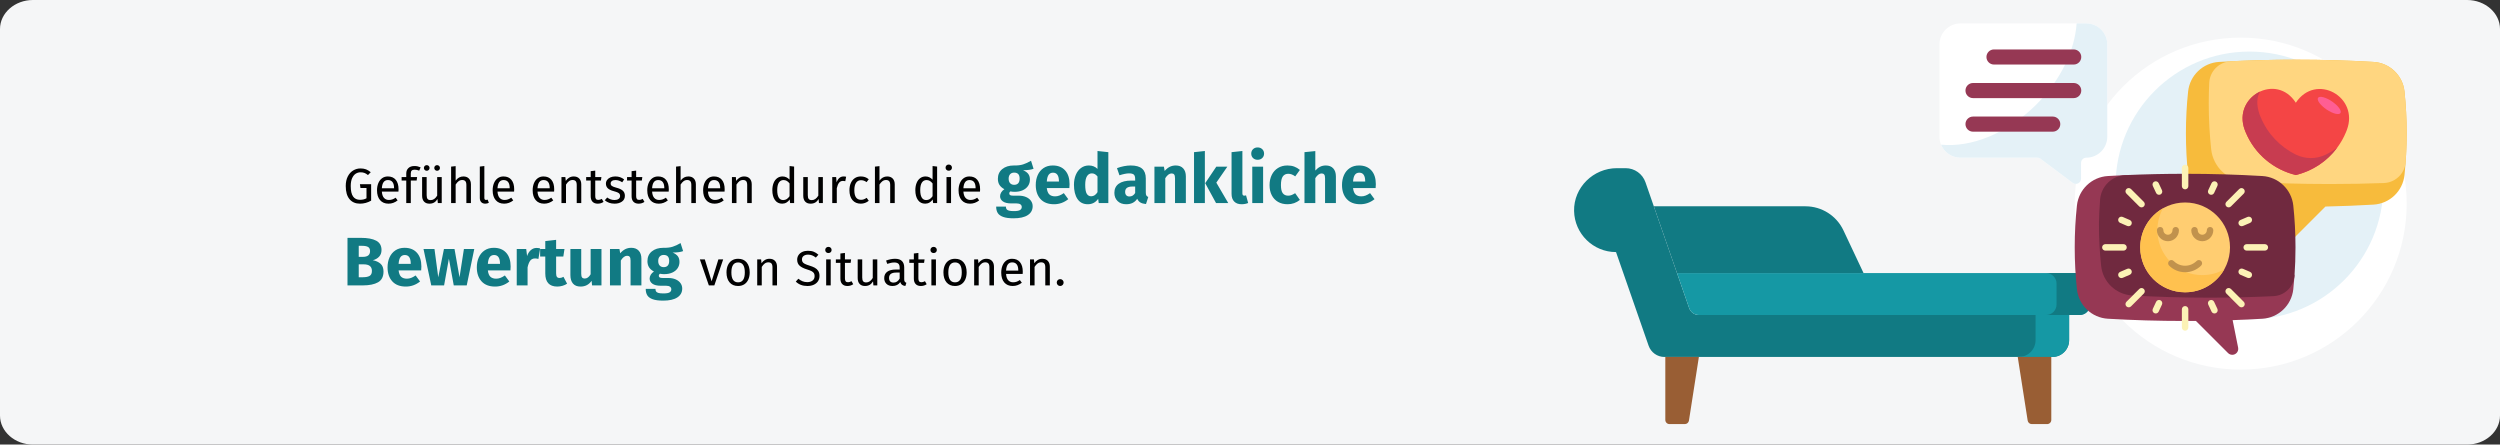 <?xml version="1.0" encoding="UTF-8"?>
<svg xmlns="http://www.w3.org/2000/svg" xmlns:xlink="http://www.w3.org/1999/xlink" width="911px" height="162px" viewBox="0 0 911 162" version="1.1">
  <rect x="0" y="0" width="911" height="162" fill="#333333" stroke="none"/>
  <title>verhaltenstherapie-therapieablauf</title>
  <g id="Page-1" stroke="none" stroke-width="1" fill="none" fill-rule="evenodd">
    <g id="vorlage" transform="translate(2, -82195)" fill-rule="nonzero">
      <g id="Mask" transform="translate(-2, 82195)">
        <path d="M12,0 L899,0 C905.6,0 911,4.754 911,10.565 L911,151.435 C911,157.246 905.6,162 899,162 L12,162 C5.4,162 0,157.246 0,151.435 L0,10.565 C0,4.754 5.4,0 12,0 Z" id="path-1" fill="#F5F6F7"></path>
        <g id="Group-96" transform="translate(573.591, 8.538)">
          <g id="Group" transform="translate(-0, 52.744)">
            <path d="M41.932,50.965 L26.017,5.136 C24.949,2.061 22.051,0 18.796,0 L15.59,0 C7.018,0 -0.161,7.015 0.003,15.586 C0.162,23.892 6.944,30.576 15.288,30.576 L27.164,64.691 C28.02,67.149 30.337,68.796 32.939,68.796 L174.283,68.796 C177.66,68.796 180.398,66.058 180.398,62.681 L180.398,53.508 L45.506,53.508 C43.895,53.508 42.46,52.487 41.932,50.965 Z" id="Path" fill="#117A83"></path>
            <path d="M168.168,53.508 L168.168,62.681 C168.168,66.058 165.43,68.796 162.053,68.796 L174.283,68.796 C177.661,68.796 180.398,66.058 180.398,62.681 L180.398,53.508 L168.168,53.508 Z" id="Path" fill="#1598A4"></path>
            <path d="M184.22,53.508 L45.506,53.508 C43.895,53.508 42.46,52.488 41.932,50.966 L37.506,38.22 L184.22,38.22 C186.331,38.22 188.042,39.931 188.042,42.042 L188.042,49.686 C188.042,51.797 186.331,53.508 184.22,53.508 L184.22,53.508 Z" id="Path" fill="#1598A4"></path>
            <path d="M184.22,38.22 L171.99,38.22 C174.101,38.22 175.812,39.931 175.812,42.042 L175.812,49.686 C175.812,51.796 174.101,53.508 171.99,53.508 L184.22,53.508 C186.331,53.508 188.042,51.797 188.042,49.686 L188.042,42.042 C188.042,39.931 186.331,38.22 184.22,38.22 Z" id="Path" fill="#117A83"></path>
            <path d="M29.058,13.892 L84.326,13.892 C90.245,13.892 95.632,17.309 98.155,22.662 L105.487,38.22 L37.506,38.22 L29.058,13.892 Z" id="Path" fill="#117A83"></path>
            <path d="M40.365,93.256 L34.765,93.256 C33.929,93.256 33.251,92.579 33.251,91.743 L33.251,68.795 L45.482,68.795 L41.86,91.976 C41.745,92.714 41.11,93.256 40.365,93.256 L40.365,93.256 Z" id="Path" fill="#995E34"></path>
            <path d="M166.788,93.256 L172.387,93.256 C173.223,93.256 173.901,92.579 173.901,91.743 L173.901,68.795 L161.67,68.795 L165.292,91.976 C165.408,92.714 166.042,93.256 166.788,93.256 L166.788,93.256 Z" id="Path" fill="#995E34"></path>
          </g>
          <g id="feelings" transform="translate(182.437, 5.174)">
            <path d="M120.971,60.486 C120.971,93.891 93.891,120.971 60.486,120.971 C27.08,120.971 0,93.891 0,60.486 C0,27.08 27.08,0 60.486,0 C93.891,0 120.971,27.08 120.971,60.486 Z" id="Path" fill="#FFFFFF"></path>
            <path d="M112.468,53.87 C112.468,80.815 90.625,102.658 63.681,102.658 C36.736,102.658 14.893,80.815 14.893,53.87 C14.893,26.925 36.736,5.082 63.681,5.082 C90.625,5.082 112.468,26.925 112.468,53.87 L112.468,53.87 Z" id="Path" fill="#E4F1F7"></path>
            <path d="M120.971,34.85 C120.971,40.069 120.695,45.166 120.168,50.091 C119.542,55.951 114.777,60.501 108.893,60.85 C103.208,61.186 97.353,61.424 91.365,61.553 L79.559,73.359 C78.709,74.209 77.331,74.209 76.481,73.359 C75.966,72.845 75.743,72.107 75.885,71.393 L77.832,61.659 C69.146,61.608 60.7,61.33 52.598,60.85 C46.715,60.501 41.95,55.951 41.323,50.091 C40.797,45.166 40.52,40.069 40.52,34.85 C40.52,29.631 40.797,24.534 41.323,19.609 C41.95,13.749 46.715,9.199 52.598,8.851 C61.603,8.317 71.033,8.033 80.746,8.033 C90.459,8.033 99.889,8.317 108.894,8.851 C114.777,9.2 119.542,13.749 120.169,19.609 C120.695,24.534 120.971,29.631 120.971,34.85 Z" id="Path" fill="#F7BB3C"></path>
            <path d="M120.168,19.609 C120.695,24.534 120.971,29.631 120.971,34.85 C120.971,38.394 120.844,41.883 120.597,45.299 C120.596,45.315 120.595,45.331 120.594,45.348 C120.278,49.546 116.852,52.83 112.645,52.986 C106.225,53.223 99.644,53.347 92.94,53.347 C82.291,53.347 71.953,53.036 62.081,52.451 C55.623,52.068 50.407,47.068 49.719,40.636 C49.143,35.244 48.841,29.663 48.841,23.948 C48.841,21.428 48.9,18.934 49.015,16.471 C49.211,12.29 52.529,8.927 56.704,8.638 C57.108,8.61 57.453,8.589 57.713,8.577 C65.153,8.22 72.856,8.033 80.746,8.033 C90.459,8.033 99.889,8.317 108.894,8.851 C114.777,9.2 119.542,13.749 120.168,19.609 Z" id="Path" fill="#FFD680"></path>
            <path d="M99.161,33.66 C99.064,33.919 98.961,34.177 98.855,34.434 C95.482,42.577 88.522,48.147 80.564,50.072 C72.607,48.147 65.646,42.577 62.274,34.434 C62.167,34.177 62.065,33.919 61.967,33.66 C57.379,21.54 73.489,12.619 80.564,23.729 C87.88,12.725 103.749,21.54 99.161,33.66 Z" id="Path" fill="#F44545"></path>
            <path d="M95.652,40.097 C91.9,45.159 86.511,48.633 80.564,50.072 C72.607,48.147 65.646,42.577 62.274,34.434 C62.167,34.177 62.065,33.919 61.967,33.66 C59.559,27.298 62.853,21.818 67.551,19.653 C65.206,23.512 67.646,28.698 67.753,28.955 C70.326,35.167 74.986,39.881 80.584,42.622 C84.009,44.3 88.024,44.317 91.453,42.646 C92.924,41.93 94.331,41.077 95.652,40.097 Z" id="Path" fill="#C83C50"></path>
            <path d="M93.744,23.251 C96.002,24.783 97.387,26.68 96.839,27.489 C96.29,28.297 94.015,27.711 91.757,26.179 C89.499,24.647 88.113,22.75 88.662,21.941 C89.211,21.133 91.486,21.719 93.744,23.251 L93.744,23.251 Z" id="Path" fill="#FF5E93"></path>
            <path d="M80.086,86.763 C79.967,88.418 79.821,90.056 79.648,91.675 C79.021,97.535 74.256,102.085 68.373,102.434 C64.826,102.644 61.212,102.815 57.542,102.946 L59.548,112.977 C59.691,113.691 59.468,114.429 58.953,114.943 C58.103,115.793 56.725,115.793 55.875,114.943 L44.167,103.235 C42.859,103.246 41.544,103.251 40.225,103.251 C30.512,103.251 21.082,102.967 12.078,102.433 C6.194,102.084 1.429,97.535 0.803,91.675 C0.276,86.75 0,81.653 0,76.434 C0,71.215 0.276,66.118 0.803,61.193 C1.43,55.333 6.194,50.783 12.078,50.435 C14.173,50.311 16.29,50.2 18.429,50.103 C25.485,49.784 80.326,83.385 80.086,86.763 Z" id="Path" fill="#963854"></path>
            <path d="M79.648,61.193 C80.174,66.118 80.451,71.215 80.451,76.434 C80.451,79.92 80.327,83.35 80.089,86.712 C80.088,86.729 80.086,86.746 80.085,86.763 C79.791,90.779 76.562,93.958 72.542,94.192 C72.168,94.213 71.837,94.231 71.57,94.244 C64.29,94.584 56.76,94.763 49.052,94.763 C39.339,94.763 29.909,94.479 20.904,93.945 C15.021,93.596 10.256,89.047 9.629,83.187 C9.103,78.262 8.826,73.165 8.826,67.946 C8.826,65.679 9.015,62.254 9.244,59.053 C9.592,54.175 13.542,50.329 18.429,50.103 C18.451,50.102 18.473,50.101 18.494,50.1 C25.53,49.783 32.795,49.617 40.225,49.617 C49.938,49.617 59.368,49.901 68.373,50.435 C74.256,50.784 79.021,55.333 79.648,61.193 Z" id="Path" fill="#70293F"></path>
            <path d="M56.587,76.434 C56.587,85.471 49.262,92.796 40.225,92.796 C31.189,92.796 23.864,85.471 23.864,76.434 C23.864,67.398 31.189,60.072 40.225,60.072 C49.262,60.072 56.587,67.398 56.587,76.434 Z" id="Path" fill="#FFCD71"></path>
            <path d="M54.496,84.443 C51.692,89.428 46.352,92.796 40.225,92.796 C31.189,92.796 23.864,85.471 23.864,76.434 C23.864,70.307 27.231,64.967 32.216,62.163 C30.884,64.531 30.125,67.263 30.125,70.173 C30.125,79.209 37.45,86.535 46.487,86.535 C49.396,86.535 52.129,85.775 54.496,84.443 Z" id="Path" fill="#FFC14F"></path>
            <path d="M17.779,77.615 L11.164,77.615 C10.512,77.615 9.983,77.086 9.983,76.434 C9.983,75.782 10.512,75.253 11.164,75.253 L17.779,75.253 C18.432,75.253 18.961,75.782 18.961,76.434 C18.961,77.086 18.432,77.615 17.779,77.615 Z M69.287,75.253 L62.671,75.253 C62.019,75.253 61.49,75.782 61.49,76.434 C61.49,77.086 62.019,77.615 62.671,77.615 L69.287,77.615 C69.939,77.615 70.468,77.086 70.468,76.434 C70.468,75.782 69.939,75.253 69.287,75.253 Z M20.511,55.167 C20.05,54.706 19.302,54.706 18.84,55.167 C18.379,55.629 18.379,56.377 18.84,56.838 L23.518,61.516 C23.98,61.977 24.728,61.977 25.189,61.516 C25.65,61.054 25.65,60.307 25.189,59.845 L20.511,55.167 Z M56.932,91.589 C56.471,91.127 55.723,91.127 55.262,91.589 C54.8,92.05 54.8,92.798 55.262,93.259 L59.94,97.937 C60.401,98.399 61.149,98.399 61.61,97.937 C62.072,97.476 62.072,96.728 61.61,96.267 L56.932,91.589 Z M16.543,67.508 L19.147,68.63 C19.746,68.889 20.441,68.613 20.699,68.013 C20.958,67.414 20.681,66.719 20.082,66.461 L17.479,65.338 C16.88,65.08 16.184,65.356 15.926,65.955 C15.668,66.554 15.944,67.249 16.543,67.508 L16.543,67.508 Z M63.908,85.36 L61.304,84.238 C60.705,83.979 60.01,84.256 59.752,84.855 C59.493,85.454 59.77,86.149 60.369,86.407 L62.972,87.53 C63.571,87.788 64.266,87.512 64.525,86.913 C64.783,86.314 64.507,85.619 63.908,85.36 Z M30.596,53.029 C30.32,52.438 29.617,52.182 29.026,52.458 C28.435,52.734 28.179,53.437 28.456,54.028 L29.656,56.597 C29.932,57.188 30.635,57.444 31.226,57.168 C31.817,56.892 32.073,56.188 31.796,55.597 L30.596,53.029 Z M50.795,96.271 C50.519,95.68 49.816,95.424 49.225,95.7 C48.634,95.977 48.378,96.68 48.655,97.271 L49.855,99.839 C50.131,100.431 50.834,100.686 51.425,100.41 C52.016,100.134 52.271,99.431 51.995,98.84 L50.795,96.271 Z M56.932,61.516 L61.61,56.838 C62.072,56.376 62.072,55.628 61.61,55.167 C61.149,54.706 60.401,54.706 59.94,55.167 L55.262,59.845 C54.8,60.307 54.8,61.055 55.262,61.516 C55.723,61.977 56.471,61.977 56.932,61.516 Z M23.518,91.589 L18.84,96.266 C18.379,96.728 18.379,97.476 18.84,97.937 C19.302,98.398 20.05,98.398 20.511,97.937 L25.189,93.259 C25.65,92.798 25.65,92.05 25.189,91.588 C24.728,91.127 23.98,91.127 23.518,91.589 Z M59.752,68.013 C60.01,68.613 60.705,68.889 61.304,68.63 L63.908,67.508 C64.507,67.249 64.783,66.554 64.525,65.955 C64.266,65.356 63.571,65.08 62.972,65.338 L60.369,66.461 C59.769,66.719 59.493,67.414 59.752,68.013 L59.752,68.013 Z M20.699,84.855 C20.441,84.255 19.746,83.979 19.147,84.238 L16.543,85.36 C15.944,85.619 15.668,86.314 15.926,86.913 C16.185,87.512 16.88,87.788 17.479,87.53 L20.082,86.407 C20.681,86.149 20.958,85.454 20.699,84.855 Z M51.425,52.458 C50.834,52.182 50.13,52.438 49.854,53.029 L48.654,55.597 C48.378,56.189 48.634,56.892 49.225,57.168 C49.816,57.444 50.519,57.188 50.795,56.597 L51.995,54.028 C52.271,53.437 52.016,52.734 51.425,52.458 L51.425,52.458 Z M31.226,95.7 C30.635,95.424 29.932,95.679 29.656,96.271 L28.456,98.84 C28.179,99.431 28.435,100.134 29.026,100.41 C29.617,100.686 30.32,100.431 30.596,99.839 L31.796,97.271 C32.072,96.68 31.817,95.976 31.226,95.7 L31.226,95.7 Z M40.225,46.309 C39.573,46.309 39.044,46.838 39.044,47.491 L39.044,54.106 C39.044,54.759 39.573,55.288 40.225,55.288 C40.878,55.288 41.407,54.759 41.407,54.106 L41.407,47.491 C41.407,46.838 40.878,46.309 40.225,46.309 Z M40.225,97.817 C39.573,97.817 39.044,98.346 39.044,98.998 L39.044,105.614 C39.044,106.266 39.573,106.795 40.225,106.795 C40.878,106.795 41.407,106.266 41.407,105.614 L41.407,98.998 C41.407,98.346 40.878,97.817 40.225,97.817 Z" id="Shape" fill="#FCF2B6"></path>
            <path d="M33.964,74.19 C31.749,74.19 29.948,72.388 29.948,70.173 C29.948,69.52 30.476,68.992 31.129,68.992 C31.781,68.992 32.31,69.52 32.31,70.173 C32.31,71.085 33.052,71.827 33.964,71.827 C34.876,71.827 35.618,71.085 35.618,70.173 C35.618,69.52 36.147,68.992 36.799,68.992 C37.452,68.992 37.981,69.52 37.981,70.173 C37.981,72.388 36.179,74.19 33.964,74.19 Z M49.322,68.992 C48.669,68.992 48.14,69.52 48.14,70.173 C48.14,71.085 47.398,71.827 46.487,71.827 C45.575,71.827 44.833,71.085 44.833,70.173 C44.833,69.52 44.304,68.992 43.651,68.992 C42.999,68.992 42.47,69.52 42.47,70.173 C42.47,72.388 44.272,74.19 46.487,74.19 C48.701,74.19 50.503,72.388 50.503,70.173 C50.503,69.52 49.974,68.992 49.322,68.992 Z M44.402,81.388 C43.285,82.504 41.802,83.119 40.225,83.119 C38.649,83.119 37.165,82.504 36.049,81.388 C35.588,80.926 34.839,80.926 34.378,81.388 C33.917,81.849 33.917,82.597 34.378,83.058 C35.941,84.621 38.017,85.482 40.225,85.482 C42.433,85.482 44.51,84.621 46.073,83.058 C46.534,82.597 46.534,81.849 46.073,81.388 C45.612,80.926 44.863,80.926 44.402,81.388 Z" id="Shape" fill="#C1924D"></path>
          </g>
          <g id="Group-95" transform="translate(133.148, 0)">
            <g id="Group">
              <path d="M53.508,0 L7.644,0 C3.422,0 0,3.422 0,7.644 L0,41.277 C0,45.499 3.422,48.921 7.644,48.921 L35.672,48.921 C36.085,48.921 36.488,49.055 36.818,49.304 L48.539,58.094 C49.799,59.039 51.597,58.14 51.597,56.565 L51.597,50.832 C51.597,49.777 52.452,48.921 53.508,48.921 C57.729,48.921 61.152,45.499 61.152,41.277 L61.152,7.644 C61.152,3.422 57.73,0 53.508,0 L53.508,0 Z" id="Path" fill="#FFFFFF"></path>
              <path d="M53.508,0 L49.984,0 C49.316,9.733 44.244,20.613 35.295,29.562 C24.724,40.133 11.458,45.296 0.572,44.175 C1.714,46.959 4.448,48.922 7.644,48.922 L35.672,48.922 C36.085,48.922 36.488,49.056 36.818,49.304 L48.539,58.095 C49.799,59.04 51.597,58.141 51.597,56.566 L51.597,50.833 C51.597,49.777 52.452,48.922 53.508,48.922 C57.729,48.922 61.152,45.5 61.152,41.278 L61.152,7.644 C61.152,3.422 57.73,0 53.508,0 L53.508,0 Z" id="Path" fill="#E4F1F7"></path>
            </g>
            <path d="M41.278,39.446 L12.23,39.446 C10.709,39.446 9.476,38.213 9.476,36.691 C9.476,35.169 10.709,33.936 12.23,33.936 L41.278,33.936 C42.799,33.936 44.032,35.169 44.032,36.691 C44.032,38.213 42.799,39.446 41.278,39.446 L41.278,39.446 Z" id="Path" fill="#963854"></path>
            <path d="M48.921,14.985 L19.874,14.985 C18.352,14.985 17.12,13.752 17.12,12.23 C17.12,10.708 18.352,9.476 19.874,9.476 L48.921,9.476 C50.443,9.476 51.676,10.708 51.676,12.23 C51.676,13.752 50.443,14.985 48.921,14.985 L48.921,14.985 Z" id="Path" fill="#963854"></path>
            <path d="M48.921,27.215 L12.23,27.215 C10.709,27.215 9.476,25.982 9.476,24.461 C9.476,22.939 10.709,21.706 12.23,21.706 L48.921,21.706 C50.443,21.706 51.676,22.939 51.676,24.461 C51.676,25.982 50.443,27.215 48.921,27.215 Z" id="Path" fill="#963854"></path>
          </g>
        </g>
        <g id="Gefühle-entstehen-du" transform="translate(125.99, 53.725)">
          <path d="M5.202,20.491 C6.618,20.491 7.968,20.125 9.252,19.393 L9.252,19.393 L9.252,13.399 L5.166,13.399 L5.364,14.785 L7.56,14.785 L7.56,18.529 C6.9,18.901 6.114,19.087 5.202,19.087 C4.086,19.087 3.243,18.685 2.673,17.881 C2.103,17.077 1.818,15.805 1.818,14.065 C1.818,12.913 1.986,11.962 2.322,11.212 C2.658,10.462 3.093,9.916 3.627,9.574 C4.161,9.232 4.746,9.061 5.382,9.061 C5.934,9.061 6.414,9.139 6.822,9.295 C7.23,9.451 7.656,9.709 8.1,10.069 L8.1,10.069 L9.108,9.025 C8.544,8.557 7.977,8.212 7.407,7.99 C6.837,7.768 6.162,7.657 5.382,7.657 C4.41,7.657 3.513,7.906 2.691,8.404 C1.869,8.902 1.215,9.634 0.729,10.6 C0.243,11.566 0,12.721 0,14.065 C0,16.165 0.459,17.761 1.377,18.853 C2.295,19.945 3.57,20.491 5.202,20.491 Z M15.588,20.491 C16.788,20.491 17.892,20.095 18.9,19.303 L18.9,19.303 L18.18,18.313 C17.76,18.601 17.358,18.811 16.974,18.943 C16.59,19.075 16.17,19.141 15.714,19.141 C14.994,19.141 14.406,18.895 13.95,18.403 C13.494,17.911 13.23,17.143 13.158,16.099 L13.158,16.099 L19.206,16.099 C19.23,15.811 19.242,15.529 19.242,15.253 C19.242,13.789 18.906,12.643 18.234,11.815 C17.562,10.987 16.596,10.573 15.336,10.573 C14.532,10.573 13.833,10.789 13.239,11.221 C12.645,11.653 12.189,12.25 11.871,13.012 C11.553,13.774 11.394,14.647 11.394,15.631 C11.394,17.143 11.763,18.331 12.501,19.195 C13.239,20.059 14.268,20.491 15.588,20.491 Z M17.604,14.875 L13.158,14.875 C13.278,12.883 14.016,11.887 15.372,11.887 C16.116,11.887 16.674,12.133 17.046,12.625 C17.418,13.117 17.604,13.831 17.604,14.767 L17.604,14.767 L17.604,14.875 Z M23.706,20.275 L23.706,12.067 L25.83,12.067 L26.01,10.789 L23.706,10.789 L23.706,9.475 C23.706,9.007 23.814,8.662 24.03,8.44 C24.246,8.218 24.606,8.107 25.11,8.107 C25.674,8.107 26.226,8.227 26.766,8.467 L26.766,8.467 L27.288,7.261 C26.892,7.093 26.523,6.97 26.181,6.892 C25.839,6.814 25.452,6.775 25.02,6.775 C24.084,6.775 23.355,7.024 22.833,7.522 C22.311,8.02 22.05,8.677 22.05,9.493 L22.05,9.493 L22.05,10.789 L20.358,10.789 L20.358,12.067 L22.05,12.067 L22.05,20.275 L23.706,20.275 Z M29.52,8.503 C29.808,8.503 30.051,8.404 30.249,8.206 C30.447,8.008 30.546,7.765 30.546,7.477 C30.546,7.189 30.447,6.946 30.249,6.748 C30.051,6.55 29.808,6.451 29.52,6.451 C29.22,6.451 28.971,6.55 28.773,6.748 C28.575,6.946 28.476,7.189 28.476,7.477 C28.476,7.765 28.575,8.008 28.773,8.206 C28.971,8.404 29.22,8.503 29.52,8.503 Z M33.282,8.503 C33.582,8.503 33.831,8.404 34.029,8.206 C34.227,8.008 34.326,7.765 34.326,7.477 C34.326,7.189 34.227,6.946 34.029,6.748 C33.831,6.55 33.582,6.451 33.282,6.451 C32.994,6.451 32.751,6.55 32.553,6.748 C32.355,6.946 32.256,7.189 32.256,7.477 C32.256,7.765 32.355,8.008 32.553,8.206 C32.751,8.404 32.994,8.503 33.282,8.503 Z M30.474,20.491 C31.146,20.491 31.716,20.356 32.184,20.086 C32.652,19.816 33.066,19.387 33.426,18.799 L33.426,18.799 L33.552,20.275 L34.974,20.275 L34.974,10.789 L33.318,10.789 L33.318,17.557 C32.658,18.649 31.866,19.195 30.942,19.195 C30.426,19.195 30.054,19.06 29.826,18.79 C29.598,18.52 29.484,18.061 29.484,17.413 L29.484,17.413 L29.484,10.789 L27.828,10.789 L27.828,17.593 C27.828,18.517 28.062,19.231 28.53,19.735 C28.998,20.239 29.646,20.491 30.474,20.491 Z M40.05,20.275 L40.05,13.525 C40.386,12.997 40.746,12.589 41.13,12.301 C41.514,12.013 41.952,11.869 42.444,11.869 C42.936,11.869 43.311,12.007 43.569,12.283 C43.827,12.559 43.956,13.033 43.956,13.705 L43.956,13.705 L43.956,20.275 L45.612,20.275 L45.612,13.471 C45.612,12.571 45.369,11.863 44.883,11.347 C44.397,10.831 43.722,10.573 42.858,10.573 C41.73,10.573 40.794,11.083 40.05,12.103 L40.05,12.103 L40.05,6.811 L38.394,6.991 L38.394,20.275 L40.05,20.275 Z M50.832,20.491 C51.312,20.491 51.75,20.383 52.146,20.167 L52.146,20.167 L51.714,19.015 C51.534,19.087 51.33,19.123 51.102,19.123 C50.886,19.123 50.733,19.063 50.643,18.943 C50.553,18.823 50.508,18.631 50.508,18.367 L50.508,18.367 L50.508,6.775 L48.852,6.973 L48.852,18.403 C48.852,19.063 49.029,19.576 49.383,19.942 C49.737,20.308 50.22,20.491 50.832,20.491 Z M57.726,20.491 C58.926,20.491 60.03,20.095 61.038,19.303 L61.038,19.303 L60.318,18.313 C59.898,18.601 59.496,18.811 59.112,18.943 C58.728,19.075 58.308,19.141 57.852,19.141 C57.132,19.141 56.544,18.895 56.088,18.403 C55.632,17.911 55.368,17.143 55.296,16.099 L55.296,16.099 L61.344,16.099 C61.368,15.811 61.38,15.529 61.38,15.253 C61.38,13.789 61.044,12.643 60.372,11.815 C59.7,10.987 58.734,10.573 57.474,10.573 C56.67,10.573 55.971,10.789 55.377,11.221 C54.783,11.653 54.327,12.25 54.009,13.012 C53.691,13.774 53.532,14.647 53.532,15.631 C53.532,17.143 53.901,18.331 54.639,19.195 C55.377,20.059 56.406,20.491 57.726,20.491 Z M59.742,14.875 L55.296,14.875 C55.416,12.883 56.154,11.887 57.51,11.887 C58.254,11.887 58.812,12.133 59.184,12.625 C59.556,13.117 59.742,13.831 59.742,14.767 L59.742,14.767 L59.742,14.875 Z M72.306,20.491 C73.506,20.491 74.61,20.095 75.618,19.303 L75.618,19.303 L74.898,18.313 C74.478,18.601 74.076,18.811 73.692,18.943 C73.308,19.075 72.888,19.141 72.432,19.141 C71.712,19.141 71.124,18.895 70.668,18.403 C70.212,17.911 69.948,17.143 69.876,16.099 L69.876,16.099 L75.924,16.099 C75.948,15.811 75.96,15.529 75.96,15.253 C75.96,13.789 75.624,12.643 74.952,11.815 C74.28,10.987 73.314,10.573 72.054,10.573 C71.25,10.573 70.551,10.789 69.957,11.221 C69.363,11.653 68.907,12.25 68.589,13.012 C68.271,13.774 68.112,14.647 68.112,15.631 C68.112,17.143 68.481,18.331 69.219,19.195 C69.957,20.059 70.986,20.491 72.306,20.491 Z M74.322,14.875 L69.876,14.875 C69.996,12.883 70.734,11.887 72.09,11.887 C72.834,11.887 73.392,12.133 73.764,12.625 C74.136,13.117 74.322,13.831 74.322,14.767 L74.322,14.767 L74.322,14.875 Z M80.262,20.275 L80.262,13.543 C80.598,13.003 80.958,12.589 81.342,12.301 C81.726,12.013 82.17,11.869 82.674,11.869 C83.166,11.869 83.538,12.007 83.79,12.283 C84.042,12.559 84.168,13.033 84.168,13.705 L84.168,13.705 L84.168,20.275 L85.824,20.275 L85.824,13.471 C85.824,12.571 85.581,11.863 85.095,11.347 C84.609,10.831 83.934,10.573 83.07,10.573 C82.47,10.573 81.921,10.717 81.423,11.005 C80.925,11.293 80.508,11.689 80.172,12.193 L80.172,12.193 L80.028,10.789 L78.606,10.789 L78.606,20.275 L80.262,20.275 Z M91.818,20.491 C92.61,20.491 93.318,20.275 93.942,19.843 L93.942,19.843 L93.312,18.745 C92.844,18.997 92.424,19.123 92.052,19.123 C91.644,19.123 91.353,19.012 91.179,18.79 C91.005,18.568 90.918,18.211 90.918,17.719 L90.918,17.719 L90.918,12.067 L92.988,12.067 L93.168,10.789 L90.918,10.789 L90.918,8.449 L89.262,8.647 L89.262,10.789 L87.606,10.789 L87.606,12.067 L89.262,12.067 L89.262,17.791 C89.262,18.667 89.487,19.336 89.937,19.798 C90.387,20.26 91.014,20.491 91.818,20.491 Z M97.974,20.491 C99.018,20.491 99.903,20.245 100.629,19.753 C101.355,19.261 101.718,18.547 101.718,17.611 C101.718,16.819 101.457,16.195 100.935,15.739 C100.413,15.283 99.624,14.923 98.568,14.659 C97.8,14.455 97.269,14.245 96.975,14.029 C96.681,13.813 96.534,13.513 96.534,13.129 C96.534,12.745 96.69,12.442 97.002,12.22 C97.314,11.998 97.74,11.887 98.28,11.887 C98.712,11.887 99.123,11.953 99.513,12.085 C99.903,12.217 100.314,12.421 100.746,12.697 L100.746,12.697 L101.448,11.653 C100.98,11.293 100.488,11.023 99.972,10.843 C99.456,10.663 98.874,10.573 98.226,10.573 C97.578,10.573 96.993,10.684 96.471,10.906 C95.949,11.128 95.541,11.44 95.247,11.842 C94.953,12.244 94.806,12.691 94.806,13.183 C94.806,13.867 95.031,14.431 95.481,14.875 C95.931,15.319 96.66,15.673 97.668,15.937 C98.292,16.105 98.766,16.264 99.09,16.414 C99.414,16.564 99.642,16.738 99.774,16.936 C99.906,17.134 99.972,17.395 99.972,17.719 C99.972,18.163 99.789,18.514 99.423,18.772 C99.057,19.03 98.562,19.159 97.938,19.159 C96.966,19.159 96.078,18.853 95.274,18.241 L95.274,18.241 L94.392,19.249 C95.34,20.077 96.534,20.491 97.974,20.491 Z M106.722,20.491 C107.514,20.491 108.222,20.275 108.846,19.843 L108.846,19.843 L108.216,18.745 C107.748,18.997 107.328,19.123 106.956,19.123 C106.548,19.123 106.257,19.012 106.083,18.79 C105.909,18.568 105.822,18.211 105.822,17.719 L105.822,17.719 L105.822,12.067 L107.892,12.067 L108.072,10.789 L105.822,10.789 L105.822,8.449 L104.166,8.647 L104.166,10.789 L102.51,10.789 L102.51,12.067 L104.166,12.067 L104.166,17.791 C104.166,18.667 104.391,19.336 104.841,19.798 C105.291,20.26 105.918,20.491 106.722,20.491 Z M114.066,20.491 C115.266,20.491 116.37,20.095 117.378,19.303 L117.378,19.303 L116.658,18.313 C116.238,18.601 115.836,18.811 115.452,18.943 C115.068,19.075 114.648,19.141 114.192,19.141 C113.472,19.141 112.884,18.895 112.428,18.403 C111.972,17.911 111.708,17.143 111.636,16.099 L111.636,16.099 L117.684,16.099 C117.708,15.811 117.72,15.529 117.72,15.253 C117.72,13.789 117.384,12.643 116.712,11.815 C116.04,10.987 115.074,10.573 113.814,10.573 C113.01,10.573 112.311,10.789 111.717,11.221 C111.123,11.653 110.667,12.25 110.349,13.012 C110.031,13.774 109.872,14.647 109.872,15.631 C109.872,17.143 110.241,18.331 110.979,19.195 C111.717,20.059 112.746,20.491 114.066,20.491 Z M116.082,14.875 L111.636,14.875 C111.756,12.883 112.494,11.887 113.85,11.887 C114.594,11.887 115.152,12.133 115.524,12.625 C115.896,13.117 116.082,13.831 116.082,14.767 L116.082,14.767 L116.082,14.875 Z M122.022,20.275 L122.022,13.525 C122.358,12.997 122.718,12.589 123.102,12.301 C123.486,12.013 123.924,11.869 124.416,11.869 C124.908,11.869 125.283,12.007 125.541,12.283 C125.799,12.559 125.928,13.033 125.928,13.705 L125.928,13.705 L125.928,20.275 L127.584,20.275 L127.584,13.471 C127.584,12.571 127.341,11.863 126.855,11.347 C126.369,10.831 125.694,10.573 124.83,10.573 C123.702,10.573 122.766,11.083 122.022,12.103 L122.022,12.103 L122.022,6.811 L120.366,6.991 L120.366,20.275 L122.022,20.275 Z M134.424,20.491 C135.624,20.491 136.728,20.095 137.736,19.303 L137.736,19.303 L137.016,18.313 C136.596,18.601 136.194,18.811 135.81,18.943 C135.426,19.075 135.006,19.141 134.55,19.141 C133.83,19.141 133.242,18.895 132.786,18.403 C132.33,17.911 132.066,17.143 131.994,16.099 L131.994,16.099 L138.042,16.099 C138.066,15.811 138.078,15.529 138.078,15.253 C138.078,13.789 137.742,12.643 137.07,11.815 C136.398,10.987 135.432,10.573 134.172,10.573 C133.368,10.573 132.669,10.789 132.075,11.221 C131.481,11.653 131.025,12.25 130.707,13.012 C130.389,13.774 130.23,14.647 130.23,15.631 C130.23,17.143 130.599,18.331 131.337,19.195 C132.075,20.059 133.104,20.491 134.424,20.491 Z M136.44,14.875 L131.994,14.875 C132.114,12.883 132.852,11.887 134.208,11.887 C134.952,11.887 135.51,12.133 135.882,12.625 C136.254,13.117 136.44,13.831 136.44,14.767 L136.44,14.767 L136.44,14.875 Z M142.38,20.275 L142.38,13.543 C142.716,13.003 143.076,12.589 143.46,12.301 C143.844,12.013 144.288,11.869 144.792,11.869 C145.284,11.869 145.656,12.007 145.908,12.283 C146.16,12.559 146.286,13.033 146.286,13.705 L146.286,13.705 L146.286,20.275 L147.942,20.275 L147.942,13.471 C147.942,12.571 147.699,11.863 147.213,11.347 C146.727,10.831 146.052,10.573 145.188,10.573 C144.588,10.573 144.039,10.717 143.541,11.005 C143.043,11.293 142.626,11.689 142.29,12.193 L142.29,12.193 L142.146,10.789 L140.724,10.789 L140.724,20.275 L142.38,20.275 Z M159.03,20.491 C159.606,20.491 160.128,20.356 160.596,20.086 C161.064,19.816 161.454,19.441 161.766,18.961 L161.766,18.961 L161.928,20.275 L163.386,20.275 L163.386,6.973 L161.73,6.775 L161.73,11.743 C160.998,10.963 160.146,10.573 159.174,10.573 C158.418,10.573 157.758,10.786 157.194,11.212 C156.63,11.638 156.198,12.229 155.898,12.985 C155.598,13.741 155.448,14.605 155.448,15.577 C155.448,17.077 155.763,18.271 156.393,19.159 C157.023,20.047 157.902,20.491 159.03,20.491 Z M159.39,19.177 C158.694,19.177 158.16,18.877 157.788,18.277 C157.416,17.677 157.23,16.765 157.23,15.541 C157.23,14.329 157.431,13.417 157.833,12.805 C158.235,12.193 158.802,11.887 159.534,11.887 C159.978,11.887 160.377,11.992 160.731,12.202 C161.085,12.412 161.418,12.721 161.73,13.129 L161.73,13.129 L161.73,17.773 C161.394,18.241 161.046,18.592 160.686,18.826 C160.326,19.06 159.894,19.177 159.39,19.177 Z M169.362,20.491 C170.034,20.491 170.604,20.356 171.072,20.086 C171.54,19.816 171.954,19.387 172.314,18.799 L172.314,18.799 L172.44,20.275 L173.862,20.275 L173.862,10.789 L172.206,10.789 L172.206,17.557 C171.546,18.649 170.754,19.195 169.83,19.195 C169.314,19.195 168.942,19.06 168.714,18.79 C168.486,18.52 168.372,18.061 168.372,17.413 L168.372,17.413 L168.372,10.789 L166.716,10.789 L166.716,17.593 C166.716,18.517 166.95,19.231 167.418,19.735 C167.886,20.239 168.534,20.491 169.362,20.491 Z M178.938,20.275 L178.938,14.857 C179.142,13.945 179.424,13.273 179.784,12.841 C180.144,12.409 180.618,12.193 181.206,12.193 C181.47,12.193 181.746,12.229 182.034,12.301 L182.034,12.301 L182.34,10.681 C182.052,10.609 181.74,10.573 181.404,10.573 C180.828,10.573 180.324,10.753 179.892,11.113 C179.46,11.473 179.118,12.007 178.866,12.715 L178.866,12.715 L178.704,10.789 L177.282,10.789 L177.282,20.275 L178.938,20.275 Z M187.686,20.491 C188.754,20.491 189.72,20.143 190.584,19.447 L190.584,19.447 L189.828,18.367 C189.444,18.619 189.096,18.802 188.784,18.916 C188.472,19.03 188.13,19.087 187.758,19.087 C186.978,19.087 186.378,18.802 185.958,18.232 C185.538,17.662 185.328,16.777 185.328,15.577 C185.328,14.377 185.541,13.471 185.967,12.859 C186.393,12.247 186.99,11.941 187.758,11.941 C188.142,11.941 188.493,11.998 188.811,12.112 C189.129,12.226 189.456,12.403 189.792,12.643 L189.792,12.643 L190.584,11.599 C190.152,11.239 189.702,10.978 189.234,10.816 C188.766,10.654 188.25,10.573 187.686,10.573 C186.834,10.573 186.099,10.783 185.481,11.203 C184.863,11.623 184.386,12.211 184.05,12.967 C183.714,13.723 183.546,14.605 183.546,15.613 C183.546,17.137 183.915,18.331 184.653,19.195 C185.391,20.059 186.402,20.491 187.686,20.491 Z M194.49,20.275 L194.49,13.525 C194.826,12.997 195.186,12.589 195.57,12.301 C195.954,12.013 196.392,11.869 196.884,11.869 C197.376,11.869 197.751,12.007 198.009,12.283 C198.267,12.559 198.396,13.033 198.396,13.705 L198.396,13.705 L198.396,20.275 L200.052,20.275 L200.052,13.471 C200.052,12.571 199.809,11.863 199.323,11.347 C198.837,10.831 198.162,10.573 197.298,10.573 C196.17,10.573 195.234,11.083 194.49,12.103 L194.49,12.103 L194.49,6.811 L192.834,6.991 L192.834,20.275 L194.49,20.275 Z M211.14,20.491 C211.716,20.491 212.238,20.356 212.706,20.086 C213.174,19.816 213.564,19.441 213.876,18.961 L213.876,18.961 L214.038,20.275 L215.496,20.275 L215.496,6.973 L213.84,6.775 L213.84,11.743 C213.108,10.963 212.256,10.573 211.284,10.573 C210.528,10.573 209.868,10.786 209.304,11.212 C208.74,11.638 208.308,12.229 208.008,12.985 C207.708,13.741 207.558,14.605 207.558,15.577 C207.558,17.077 207.873,18.271 208.503,19.159 C209.133,20.047 210.012,20.491 211.14,20.491 Z M211.5,19.177 C210.804,19.177 210.27,18.877 209.898,18.277 C209.526,17.677 209.34,16.765 209.34,15.541 C209.34,14.329 209.541,13.417 209.943,12.805 C210.345,12.193 210.912,11.887 211.644,11.887 C212.088,11.887 212.487,11.992 212.841,12.202 C213.195,12.412 213.528,12.721 213.84,13.129 L213.84,13.129 L213.84,17.773 C213.504,18.241 213.156,18.592 212.796,18.826 C212.436,19.06 212.004,19.177 211.5,19.177 Z M219.726,8.485 C220.074,8.485 220.356,8.38 220.572,8.17 C220.788,7.96 220.896,7.693 220.896,7.369 C220.896,7.045 220.788,6.775 220.572,6.559 C220.356,6.343 220.074,6.235 219.726,6.235 C219.39,6.235 219.114,6.343 218.898,6.559 C218.682,6.775 218.574,7.045 218.574,7.369 C218.574,7.693 218.682,7.96 218.898,8.17 C219.114,8.38 219.39,8.485 219.726,8.485 Z M220.572,20.275 L220.572,10.789 L218.916,10.789 L218.916,20.275 L220.572,20.275 Z M227.502,20.491 C228.702,20.491 229.806,20.095 230.814,19.303 L230.814,19.303 L230.094,18.313 C229.674,18.601 229.272,18.811 228.888,18.943 C228.504,19.075 228.084,19.141 227.628,19.141 C226.908,19.141 226.32,18.895 225.864,18.403 C225.408,17.911 225.144,17.143 225.072,16.099 L225.072,16.099 L231.12,16.099 C231.144,15.811 231.156,15.529 231.156,15.253 C231.156,13.789 230.82,12.643 230.148,11.815 C229.476,10.987 228.51,10.573 227.25,10.573 C226.446,10.573 225.747,10.789 225.153,11.221 C224.559,11.653 224.103,12.25 223.785,13.012 C223.467,13.774 223.308,14.647 223.308,15.631 C223.308,17.143 223.677,18.331 224.415,19.195 C225.153,20.059 226.182,20.491 227.502,20.491 Z M229.518,14.875 L225.072,14.875 C225.192,12.883 225.93,11.887 227.286,11.887 C228.03,11.887 228.588,12.133 228.96,12.625 C229.332,13.117 229.518,13.831 229.518,14.767 L229.518,14.767 L229.518,14.875 Z" id="Gefühleentstehendurchdie" fill="#000000"></path>
          <path d="M243.362,25.825 C245.612,25.825 247.333,25.438 248.524,24.663 C249.716,23.887 250.312,22.808 250.312,21.425 C250.312,20.692 250.104,20.033 249.687,19.45 C249.27,18.867 248.679,18.408 247.912,18.075 C247.145,17.742 246.254,17.575 245.237,17.575 L245.237,17.575 L243.237,17.575 C242.654,17.575 242.266,17.504 242.075,17.363 C241.883,17.221 241.787,17.025 241.787,16.775 C241.787,16.625 241.825,16.479 241.899,16.337 C241.975,16.196 242.079,16.092 242.212,16.025 C242.695,16.125 243.204,16.175 243.737,16.175 C244.87,16.175 245.858,15.983 246.7,15.6 C247.541,15.217 248.187,14.688 248.637,14.012 C249.087,13.338 249.312,12.575 249.312,11.725 C249.312,10.875 249.112,10.183 248.712,9.65 C248.312,9.117 247.679,8.667 246.812,8.3 C248.495,8.3 249.77,8.125 250.637,7.775 L250.637,7.775 L249.712,4.85 C248.729,5.433 247.774,5.875 246.85,6.175 C245.924,6.475 244.795,6.608 243.462,6.575 C241.712,6.575 240.304,7.013 239.237,7.888 C238.17,8.762 237.637,9.942 237.637,11.425 C237.637,12.292 237.825,13.029 238.2,13.637 C238.575,14.246 239.179,14.775 240.012,15.225 C239.529,15.525 239.145,15.904 238.862,16.363 C238.579,16.821 238.437,17.292 238.437,17.775 C238.437,18.542 238.774,19.171 239.45,19.663 C240.125,20.154 241.145,20.4 242.512,20.4 L242.512,20.4 L244.437,20.4 C245.07,20.4 245.545,20.517 245.862,20.75 C246.179,20.983 246.337,21.3 246.337,21.7 C246.337,22.183 246.129,22.554 245.712,22.812 C245.295,23.071 244.545,23.2 243.462,23.2 C242.679,23.2 242.079,23.142 241.662,23.025 C241.245,22.908 240.958,22.733 240.799,22.5 C240.641,22.267 240.562,21.95 240.562,21.55 L240.562,21.55 L237.012,21.55 C237.012,22.483 237.2,23.258 237.575,23.875 C237.95,24.492 238.604,24.971 239.537,25.312 C240.47,25.654 241.745,25.825 243.362,25.825 Z M243.562,13.625 C242.945,13.625 242.458,13.429 242.1,13.037 C241.741,12.646 241.562,12.092 241.562,11.375 C241.562,10.692 241.741,10.154 242.1,9.762 C242.458,9.371 242.945,9.175 243.562,9.175 C244.895,9.175 245.562,9.892 245.562,11.325 C245.562,12.092 245.391,12.667 245.049,13.05 C244.708,13.433 244.212,13.625 243.562,13.625 Z M258.112,20.7 C260.012,20.7 261.737,20.083 263.287,18.85 L263.287,18.85 L261.662,16.65 C261.079,17.05 260.537,17.346 260.037,17.538 C259.537,17.729 259.02,17.825 258.487,17.825 C257.604,17.825 256.912,17.6 256.412,17.15 C255.912,16.7 255.595,15.917 255.462,14.8 L255.462,14.8 L263.687,14.8 C263.737,14.4 263.762,13.925 263.762,13.375 C263.762,11.242 263.22,9.575 262.137,8.375 C261.054,7.175 259.554,6.575 257.637,6.575 C256.337,6.575 255.22,6.888 254.287,7.513 C253.354,8.137 252.645,8.988 252.162,10.062 C251.679,11.137 251.437,12.35 251.437,13.7 C251.437,15.833 252.012,17.533 253.162,18.8 C254.312,20.067 255.962,20.7 258.112,20.7 Z M259.887,12.425 L255.462,12.425 C255.545,11.275 255.774,10.45 256.149,9.95 C256.524,9.45 257.054,9.2 257.737,9.2 C259.137,9.2 259.854,10.217 259.887,12.25 L259.887,12.25 L259.887,12.425 Z M270.412,20.7 C271.995,20.7 273.254,20.042 274.187,18.725 L274.187,18.725 L274.387,20.275 L277.887,20.275 L277.887,1.725 L273.937,1.3 L273.937,7.825 C273.104,6.992 272.054,6.575 270.787,6.575 C269.72,6.575 268.774,6.875 267.95,7.475 C267.125,8.075 266.487,8.908 266.037,9.975 C265.587,11.042 265.362,12.25 265.362,13.6 C265.362,15.8 265.791,17.533 266.649,18.8 C267.508,20.067 268.762,20.7 270.412,20.7 Z M271.637,17.8 C270.937,17.8 270.399,17.492 270.024,16.875 C269.649,16.258 269.462,15.175 269.462,13.625 C269.462,12.208 269.679,11.158 270.112,10.475 C270.545,9.792 271.129,9.45 271.862,9.45 C272.279,9.45 272.649,9.542 272.974,9.725 C273.3,9.908 273.62,10.192 273.937,10.575 L273.937,10.575 L273.937,16.3 C273.32,17.3 272.554,17.8 271.637,17.8 Z M284.412,20.7 C286.212,20.7 287.545,20.033 288.412,18.7 C288.695,19.333 289.095,19.796 289.612,20.087 C290.129,20.379 290.795,20.558 291.612,20.625 L291.612,20.625 L292.437,18.05 C292.12,17.933 291.891,17.758 291.75,17.525 C291.608,17.292 291.537,16.925 291.537,16.425 L291.537,16.425 L291.537,11.275 C291.537,9.708 291.095,8.533 290.212,7.75 C289.329,6.967 287.937,6.575 286.037,6.575 C285.287,6.575 284.474,6.658 283.599,6.825 C282.724,6.992 281.87,7.233 281.037,7.55 L281.037,7.55 L281.937,10.15 C282.587,9.933 283.22,9.762 283.837,9.637 C284.454,9.512 284.979,9.45 285.412,9.45 C286.245,9.45 286.829,9.596 287.162,9.887 C287.495,10.179 287.662,10.717 287.662,11.5 L287.662,11.5 L287.662,12.075 L286.312,12.075 C284.295,12.075 282.754,12.458 281.687,13.225 C280.62,13.992 280.087,15.1 280.087,16.55 C280.087,17.783 280.479,18.783 281.262,19.55 C282.045,20.317 283.095,20.7 284.412,20.7 Z M285.562,17.875 C285.079,17.875 284.7,17.729 284.425,17.438 C284.149,17.146 284.012,16.733 284.012,16.2 C284.012,15.533 284.233,15.042 284.675,14.725 C285.116,14.408 285.787,14.25 286.687,14.25 L286.687,14.25 L287.662,14.25 L287.662,16.6 C287.162,17.45 286.462,17.875 285.562,17.875 Z M298.637,20.275 L298.637,11.2 C299.37,10.05 300.137,9.475 300.937,9.475 C301.354,9.475 301.666,9.604 301.875,9.863 C302.083,10.121 302.187,10.583 302.187,11.25 L302.187,11.25 L302.187,20.275 L306.137,20.275 L306.137,10.575 C306.137,9.308 305.812,8.325 305.162,7.625 C304.512,6.925 303.612,6.575 302.462,6.575 C301.645,6.575 300.908,6.742 300.25,7.075 C299.591,7.408 298.979,7.908 298.412,8.575 L298.412,8.575 L298.137,7 L294.687,7 L294.687,20.275 L298.637,20.275 Z M313.062,20.275 L313.062,1.3 L309.112,1.725 L309.112,20.275 L313.062,20.275 Z M321.587,20.275 L317.237,12.825 L321.262,7 L317.237,7 L313.187,13.025 L317.137,20.275 L321.587,20.275 Z M326.437,20.7 C327.32,20.7 328.12,20.55 328.837,20.25 L328.837,20.25 L328.062,17.45 C327.862,17.533 327.645,17.575 327.412,17.575 C326.962,17.575 326.737,17.3 326.737,16.75 L326.737,16.75 L326.737,1.3 L322.787,1.725 L322.787,16.9 C322.787,18.117 323.108,19.054 323.75,19.712 C324.391,20.371 325.287,20.7 326.437,20.7 Z M332.287,4.5 C332.97,4.5 333.533,4.287 333.974,3.862 C334.416,3.438 334.637,2.9 334.637,2.25 C334.637,1.6 334.416,1.062 333.974,0.637 C333.533,0.212 332.97,0 332.287,0 C331.604,0 331.045,0.212 330.612,0.637 C330.179,1.062 329.962,1.6 329.962,2.25 C329.962,2.9 330.179,3.438 330.612,3.862 C331.045,4.287 331.604,4.5 332.287,4.5 Z M334.287,20.275 L334.287,7 L330.337,7 L330.337,20.275 L334.287,20.275 Z M343.212,20.7 C344.879,20.7 346.37,20.175 347.687,19.125 L347.687,19.125 L345.962,16.675 C345.445,16.992 345.004,17.221 344.637,17.363 C344.27,17.504 343.862,17.575 343.412,17.575 C342.562,17.575 341.912,17.283 341.462,16.7 C341.012,16.117 340.787,15.125 340.787,13.725 C340.787,12.275 341.012,11.225 341.462,10.575 C341.912,9.925 342.579,9.6 343.462,9.6 C344.312,9.6 345.154,9.917 345.987,10.55 L345.987,10.55 L347.687,8.2 C347.037,7.65 346.345,7.242 345.612,6.975 C344.879,6.708 344.054,6.575 343.137,6.575 C341.837,6.575 340.695,6.879 339.712,7.487 C338.729,8.096 337.97,8.942 337.437,10.025 C336.904,11.108 336.637,12.35 336.637,13.75 C336.637,15.15 336.904,16.371 337.437,17.413 C337.97,18.454 338.729,19.262 339.712,19.837 C340.695,20.413 341.862,20.7 343.212,20.7 Z M353.312,20.275 L353.312,11.175 C354.045,10.042 354.812,9.475 355.612,9.475 C356.012,9.475 356.32,9.604 356.537,9.863 C356.754,10.121 356.862,10.583 356.862,11.25 L356.862,11.25 L356.862,20.275 L360.812,20.275 L360.812,10.575 C360.812,9.308 360.487,8.325 359.837,7.625 C359.187,6.925 358.287,6.575 357.137,6.575 C356.37,6.575 355.679,6.729 355.062,7.037 C354.445,7.346 353.862,7.808 353.312,8.425 L353.312,8.425 L353.312,1.325 L349.362,1.725 L349.362,20.275 L353.312,20.275 Z M369.712,20.7 C371.612,20.7 373.337,20.083 374.887,18.85 L374.887,18.85 L373.262,16.65 C372.679,17.05 372.137,17.346 371.637,17.538 C371.137,17.729 370.62,17.825 370.087,17.825 C369.204,17.825 368.512,17.6 368.012,17.15 C367.512,16.7 367.195,15.917 367.062,14.8 L367.062,14.8 L375.287,14.8 C375.337,14.4 375.362,13.925 375.362,13.375 C375.362,11.242 374.82,9.575 373.737,8.375 C372.654,7.175 371.154,6.575 369.237,6.575 C367.937,6.575 366.82,6.888 365.887,7.513 C364.954,8.137 364.245,8.988 363.762,10.062 C363.279,11.137 363.037,12.35 363.037,13.7 C363.037,15.833 363.612,17.533 364.762,18.8 C365.912,20.067 367.562,20.7 369.712,20.7 Z M371.487,12.425 L367.062,12.425 C367.145,11.275 367.375,10.45 367.75,9.95 C368.125,9.45 368.654,9.2 369.337,9.2 C370.737,9.2 371.454,10.217 371.487,12.25 L371.487,12.25 L371.487,12.425 Z M6.21,50.275 C8.593,50.275 10.447,49.896 11.773,49.138 C13.098,48.379 13.76,47.075 13.76,45.225 C13.76,43.958 13.398,43.008 12.672,42.375 C11.947,41.742 11.01,41.317 9.86,41.1 C10.76,40.883 11.514,40.462 12.123,39.837 C12.731,39.212 13.035,38.392 13.035,37.375 C13.035,35.808 12.393,34.679 11.11,33.987 C9.827,33.296 7.968,32.95 5.535,32.95 L5.535,32.95 L0.635,32.95 L0.635,50.275 L6.21,50.275 Z M6.26,39.875 L4.735,39.875 L4.735,35.85 L5.935,35.85 C6.952,35.85 7.693,35.996 8.16,36.288 C8.627,36.579 8.86,37.075 8.86,37.775 C8.86,39.175 7.993,39.875 6.26,39.875 L6.26,39.875 Z M6.235,47.3 L4.735,47.3 L4.735,42.6 L6.535,42.6 C8.535,42.6 9.535,43.4 9.535,45 C9.535,45.883 9.256,46.487 8.697,46.812 C8.139,47.138 7.318,47.3 6.235,47.3 L6.235,47.3 Z M21.91,50.7 C23.81,50.7 25.535,50.083 27.085,48.85 L27.085,48.85 L25.46,46.65 C24.877,47.05 24.335,47.346 23.835,47.538 C23.335,47.729 22.818,47.825 22.285,47.825 C21.402,47.825 20.71,47.6 20.21,47.15 C19.71,46.7 19.393,45.917 19.26,44.8 L19.26,44.8 L27.485,44.8 C27.535,44.4 27.56,43.925 27.56,43.375 C27.56,41.242 27.018,39.575 25.935,38.375 C24.852,37.175 23.352,36.575 21.435,36.575 C20.135,36.575 19.018,36.888 18.085,37.513 C17.152,38.138 16.443,38.987 15.96,40.062 C15.477,41.138 15.235,42.35 15.235,43.7 C15.235,45.833 15.81,47.533 16.96,48.8 C18.11,50.067 19.76,50.7 21.91,50.7 Z M23.685,42.425 L19.26,42.425 C19.343,41.275 19.573,40.45 19.948,39.95 C20.323,39.45 20.852,39.2 21.535,39.2 C22.935,39.2 23.652,40.217 23.685,42.25 L23.685,42.25 L23.685,42.425 Z M35.835,50.275 L37.585,40.525 L39.36,50.275 L44.085,50.275 L46.835,37 L43.06,37 L41.46,47.325 L39.635,37 L35.785,37 L33.71,47.325 L32.335,37 L28.335,37 L31.16,50.275 L35.835,50.275 Z M54.435,50.7 C56.335,50.7 58.06,50.083 59.61,48.85 L59.61,48.85 L57.985,46.65 C57.402,47.05 56.86,47.346 56.36,47.538 C55.86,47.729 55.343,47.825 54.81,47.825 C53.927,47.825 53.235,47.6 52.735,47.15 C52.235,46.7 51.918,45.917 51.785,44.8 L51.785,44.8 L60.01,44.8 C60.06,44.4 60.085,43.925 60.085,43.375 C60.085,41.242 59.543,39.575 58.46,38.375 C57.377,37.175 55.877,36.575 53.96,36.575 C52.66,36.575 51.543,36.888 50.61,37.513 C49.677,38.138 48.968,38.987 48.485,40.062 C48.002,41.138 47.76,42.35 47.76,43.7 C47.76,45.833 48.335,47.533 49.485,48.8 C50.635,50.067 52.285,50.7 54.435,50.7 Z M56.21,42.425 L51.785,42.425 C51.868,41.275 52.097,40.45 52.472,39.95 C52.847,39.45 53.377,39.2 54.06,39.2 C55.46,39.2 56.177,40.217 56.21,42.25 L56.21,42.25 L56.21,42.425 Z M66.26,50.275 L66.26,43.7 C66.493,42.617 66.814,41.804 67.222,41.263 C67.631,40.721 68.227,40.45 69.01,40.45 C69.31,40.45 69.71,40.508 70.21,40.625 L70.21,40.625 L70.835,36.8 C70.435,36.683 69.993,36.625 69.51,36.625 C68.743,36.625 68.056,36.888 67.448,37.413 C66.839,37.938 66.385,38.658 66.085,39.575 L66.085,39.575 L65.76,37 L62.31,37 L62.31,50.275 L66.26,50.275 Z M77.06,50.7 C77.693,50.7 78.331,50.608 78.972,50.425 C79.614,50.242 80.177,49.983 80.66,49.65 L80.66,49.65 L79.335,47.15 C78.835,47.433 78.36,47.575 77.91,47.575 C77.477,47.575 77.16,47.442 76.96,47.175 C76.76,46.908 76.66,46.467 76.66,45.85 L76.66,45.85 L76.66,39.75 L79.285,39.75 L79.71,37 L76.66,37 L76.66,33.675 L72.71,34.125 L72.71,37 L70.835,37 L70.835,39.75 L72.71,39.75 L72.71,45.9 C72.71,49.083 74.16,50.683 77.06,50.7 Z M85.56,50.7 C87.277,50.7 88.618,50 89.585,48.6 L89.585,48.6 L89.76,50.275 L93.185,50.275 L93.185,37 L89.235,37 L89.235,46.225 C88.635,47.258 87.918,47.775 87.085,47.775 C86.652,47.775 86.331,47.646 86.123,47.388 C85.914,47.129 85.81,46.675 85.81,46.025 L85.81,46.025 L85.81,37 L81.86,37 L81.86,46.525 C81.86,47.842 82.172,48.867 82.797,49.6 C83.422,50.333 84.343,50.7 85.56,50.7 Z M100.235,50.275 L100.235,41.2 C100.968,40.05 101.735,39.475 102.535,39.475 C102.952,39.475 103.264,39.604 103.472,39.862 C103.681,40.121 103.785,40.583 103.785,41.25 L103.785,41.25 L103.785,50.275 L107.735,50.275 L107.735,40.575 C107.735,39.308 107.41,38.325 106.76,37.625 C106.11,36.925 105.21,36.575 104.06,36.575 C103.243,36.575 102.506,36.742 101.847,37.075 C101.189,37.408 100.577,37.908 100.01,38.575 L100.01,38.575 L99.735,37 L96.285,37 L96.285,50.275 L100.235,50.275 Z M115.66,55.825 C117.91,55.825 119.631,55.438 120.823,54.663 C122.014,53.888 122.61,52.808 122.61,51.425 C122.61,50.692 122.402,50.033 121.985,49.45 C121.568,48.867 120.977,48.408 120.21,48.075 C119.443,47.742 118.552,47.575 117.535,47.575 L117.535,47.575 L115.535,47.575 C114.952,47.575 114.564,47.504 114.373,47.362 C114.181,47.221 114.085,47.025 114.085,46.775 C114.085,46.625 114.123,46.479 114.198,46.337 C114.272,46.196 114.377,46.092 114.51,46.025 C114.993,46.125 115.502,46.175 116.035,46.175 C117.168,46.175 118.156,45.983 118.998,45.6 C119.839,45.217 120.485,44.688 120.935,44.013 C121.385,43.337 121.61,42.575 121.61,41.725 C121.61,40.875 121.41,40.183 121.01,39.65 C120.61,39.117 119.977,38.667 119.11,38.3 C120.793,38.3 122.068,38.125 122.935,37.775 L122.935,37.775 L122.01,34.85 C121.027,35.433 120.073,35.875 119.147,36.175 C118.222,36.475 117.093,36.608 115.76,36.575 C114.01,36.575 112.602,37.013 111.535,37.888 C110.468,38.763 109.935,39.942 109.935,41.425 C109.935,42.292 110.123,43.029 110.498,43.638 C110.873,44.246 111.477,44.775 112.31,45.225 C111.827,45.525 111.443,45.904 111.16,46.362 C110.877,46.821 110.735,47.292 110.735,47.775 C110.735,48.542 111.073,49.171 111.748,49.663 C112.422,50.154 113.443,50.4 114.81,50.4 L114.81,50.4 L116.735,50.4 C117.368,50.4 117.843,50.517 118.16,50.75 C118.477,50.983 118.635,51.3 118.635,51.7 C118.635,52.183 118.427,52.554 118.01,52.812 C117.593,53.071 116.843,53.2 115.76,53.2 C114.977,53.2 114.377,53.142 113.96,53.025 C113.543,52.908 113.256,52.733 113.097,52.5 C112.939,52.267 112.86,51.95 112.86,51.55 L112.86,51.55 L109.31,51.55 C109.31,52.483 109.498,53.258 109.873,53.875 C110.248,54.492 110.902,54.971 111.835,55.312 C112.768,55.654 114.043,55.825 115.66,55.825 Z M115.86,43.625 C115.243,43.625 114.756,43.429 114.397,43.038 C114.039,42.646 113.86,42.092 113.86,41.375 C113.86,40.692 114.039,40.154 114.397,39.763 C114.756,39.371 115.243,39.175 115.86,39.175 C117.193,39.175 117.86,39.892 117.86,41.325 C117.86,42.092 117.689,42.667 117.347,43.05 C117.006,43.433 116.51,43.625 115.86,43.625 Z" id="gedanklicheBewertung" fill="#117A83"></path>
          <path d="M134.314,50.275 L137.536,40.789 L135.79,40.789 L133.324,48.799 L130.84,40.789 L129.04,40.789 L132.316,50.275 L134.314,50.275 Z M142.972,50.491 C143.848,50.491 144.604,50.284 145.24,49.87 C145.876,49.456 146.362,48.874 146.698,48.124 C147.034,47.374 147.202,46.507 147.202,45.523 C147.202,43.999 146.833,42.793 146.095,41.905 C145.357,41.017 144.322,40.573 142.99,40.573 C142.102,40.573 141.34,40.78 140.704,41.194 C140.068,41.608 139.582,42.19 139.246,42.94 C138.91,43.69 138.742,44.557 138.742,45.541 C138.742,47.065 139.114,48.271 139.858,49.159 C140.602,50.047 141.64,50.491 142.972,50.491 Z M142.972,49.159 C141.34,49.159 140.524,47.953 140.524,45.541 C140.524,43.117 141.346,41.905 142.99,41.905 C144.61,41.905 145.42,43.111 145.42,45.523 C145.42,47.947 144.604,49.159 142.972,49.159 Z M151.594,50.275 L151.594,43.543 C151.93,43.003 152.29,42.589 152.674,42.301 C153.058,42.013 153.502,41.869 154.006,41.869 C154.498,41.869 154.87,42.007 155.122,42.283 C155.374,42.559 155.5,43.033 155.5,43.705 L155.5,43.705 L155.5,50.275 L157.156,50.275 L157.156,43.471 C157.156,42.571 156.913,41.863 156.427,41.347 C155.941,40.831 155.266,40.573 154.402,40.573 C153.802,40.573 153.253,40.717 152.755,41.005 C152.257,41.293 151.84,41.689 151.504,42.193 L151.504,42.193 L151.36,40.789 L149.938,40.789 L149.938,50.275 L151.594,50.275 Z M168.208,50.491 C169.12,50.491 169.909,50.335 170.575,50.023 C171.241,49.711 171.751,49.279 172.105,48.727 C172.459,48.175 172.636,47.539 172.636,46.819 C172.636,46.075 172.477,45.46 172.159,44.974 C171.841,44.488 171.424,44.107 170.908,43.831 C170.392,43.555 169.744,43.297 168.964,43.057 C168.22,42.829 167.653,42.613 167.263,42.409 C166.873,42.205 166.606,41.98 166.462,41.734 C166.318,41.488 166.246,41.185 166.246,40.825 C166.246,40.249 166.456,39.811 166.876,39.511 C167.296,39.211 167.83,39.061 168.478,39.061 C168.994,39.061 169.477,39.148 169.927,39.322 C170.377,39.496 170.836,39.769 171.304,40.141 L171.304,40.141 L172.24,39.097 C171.688,38.605 171.118,38.242 170.53,38.008 C169.942,37.774 169.234,37.657 168.406,37.657 C167.65,37.657 166.975,37.795 166.381,38.071 C165.787,38.347 165.325,38.731 164.995,39.223 C164.665,39.715 164.5,40.273 164.5,40.897 C164.5,41.821 164.794,42.553 165.382,43.093 C165.97,43.633 166.9,44.095 168.172,44.479 C168.892,44.695 169.441,44.911 169.819,45.127 C170.197,45.343 170.464,45.586 170.62,45.856 C170.776,46.126 170.854,46.465 170.854,46.873 C170.854,47.593 170.602,48.142 170.098,48.52 C169.594,48.898 168.958,49.087 168.19,49.087 C167.554,49.087 166.978,48.982 166.462,48.772 C165.946,48.562 165.436,48.253 164.932,47.845 L164.932,47.845 L163.996,48.889 C165.088,49.957 166.492,50.491 168.208,50.491 Z M175.876,38.485 C176.224,38.485 176.506,38.38 176.722,38.17 C176.938,37.96 177.046,37.693 177.046,37.369 C177.046,37.045 176.938,36.775 176.722,36.559 C176.506,36.343 176.224,36.235 175.876,36.235 C175.54,36.235 175.264,36.343 175.048,36.559 C174.832,36.775 174.724,37.045 174.724,37.369 C174.724,37.693 174.832,37.96 175.048,38.17 C175.264,38.38 175.54,38.485 175.876,38.485 Z M176.722,50.275 L176.722,40.789 L175.066,40.789 L175.066,50.275 L176.722,50.275 Z M182.806,50.491 C183.598,50.491 184.306,50.275 184.93,49.843 L184.93,49.843 L184.3,48.745 C183.832,48.997 183.412,49.123 183.04,49.123 C182.632,49.123 182.341,49.012 182.167,48.79 C181.993,48.568 181.906,48.211 181.906,47.719 L181.906,47.719 L181.906,42.067 L183.976,42.067 L184.156,40.789 L181.906,40.789 L181.906,38.449 L180.25,38.647 L180.25,40.789 L178.594,40.789 L178.594,42.067 L180.25,42.067 L180.25,47.791 C180.25,48.667 180.475,49.336 180.925,49.798 C181.375,50.26 182.002,50.491 182.806,50.491 Z M189.196,50.491 C189.868,50.491 190.438,50.356 190.906,50.086 C191.374,49.816 191.788,49.387 192.148,48.799 L192.148,48.799 L192.274,50.275 L193.696,50.275 L193.696,40.789 L192.04,40.789 L192.04,47.557 C191.38,48.649 190.588,49.195 189.664,49.195 C189.148,49.195 188.776,49.06 188.548,48.79 C188.32,48.52 188.206,48.061 188.206,47.413 L188.206,47.413 L188.206,40.789 L186.55,40.789 L186.55,47.593 C186.55,48.517 186.784,49.231 187.252,49.735 C187.72,50.239 188.368,50.491 189.196,50.491 Z M203.92,50.491 L204.298,49.339 C204.034,49.243 203.836,49.102 203.704,48.916 C203.572,48.73 203.506,48.445 203.506,48.061 L203.506,48.061 L203.506,43.723 C203.506,42.715 203.23,41.938 202.678,41.392 C202.126,40.846 201.292,40.573 200.176,40.573 C199.168,40.573 198.076,40.789 196.9,41.221 L196.9,41.221 L197.314,42.427 C198.322,42.091 199.174,41.923 199.87,41.923 C200.542,41.923 201.04,42.067 201.364,42.355 C201.688,42.643 201.85,43.123 201.85,43.795 L201.85,43.795 L201.85,44.497 L200.392,44.497 C199.06,44.497 198.031,44.767 197.305,45.307 C196.579,45.847 196.216,46.621 196.216,47.629 C196.216,48.481 196.486,49.171 197.026,49.699 C197.566,50.227 198.304,50.491 199.24,50.491 C200.488,50.491 201.43,50.017 202.066,49.069 C202.21,49.525 202.432,49.861 202.732,50.077 C203.032,50.293 203.428,50.431 203.92,50.491 L203.92,50.491 Z M199.618,49.249 C199.078,49.249 198.67,49.105 198.394,48.817 C198.118,48.529 197.98,48.103 197.98,47.539 C197.98,46.243 198.856,45.595 200.608,45.595 L200.608,45.595 L201.85,45.595 L201.85,47.773 C201.31,48.757 200.566,49.249 199.618,49.249 Z M209.572,50.491 C210.364,50.491 211.072,50.275 211.696,49.843 L211.696,49.843 L211.066,48.745 C210.598,48.997 210.178,49.123 209.806,49.123 C209.398,49.123 209.107,49.012 208.933,48.79 C208.759,48.568 208.672,48.211 208.672,47.719 L208.672,47.719 L208.672,42.067 L210.742,42.067 L210.922,40.789 L208.672,40.789 L208.672,38.449 L207.016,38.647 L207.016,40.789 L205.36,40.789 L205.36,42.067 L207.016,42.067 L207.016,47.791 C207.016,48.667 207.241,49.336 207.691,49.798 C208.141,50.26 208.768,50.491 209.572,50.491 Z M214.216,38.485 C214.564,38.485 214.846,38.38 215.062,38.17 C215.278,37.96 215.386,37.693 215.386,37.369 C215.386,37.045 215.278,36.775 215.062,36.559 C214.846,36.343 214.564,36.235 214.216,36.235 C213.88,36.235 213.604,36.343 213.388,36.559 C213.172,36.775 213.064,37.045 213.064,37.369 C213.064,37.693 213.172,37.96 213.388,38.17 C213.604,38.38 213.88,38.485 214.216,38.485 Z M215.062,50.275 L215.062,40.789 L213.406,40.789 L213.406,50.275 L215.062,50.275 Z M222.028,50.491 C222.904,50.491 223.66,50.284 224.296,49.87 C224.932,49.456 225.418,48.874 225.754,48.124 C226.09,47.374 226.258,46.507 226.258,45.523 C226.258,43.999 225.889,42.793 225.151,41.905 C224.413,41.017 223.378,40.573 222.046,40.573 C221.158,40.573 220.396,40.78 219.76,41.194 C219.124,41.608 218.638,42.19 218.302,42.94 C217.966,43.69 217.798,44.557 217.798,45.541 C217.798,47.065 218.17,48.271 218.914,49.159 C219.658,50.047 220.696,50.491 222.028,50.491 Z M222.028,49.159 C220.396,49.159 219.58,47.953 219.58,45.541 C219.58,43.117 220.402,41.905 222.046,41.905 C223.666,41.905 224.476,43.111 224.476,45.523 C224.476,47.947 223.66,49.159 222.028,49.159 Z M230.65,50.275 L230.65,43.543 C230.986,43.003 231.346,42.589 231.73,42.301 C232.114,42.013 232.558,41.869 233.062,41.869 C233.554,41.869 233.926,42.007 234.178,42.283 C234.43,42.559 234.556,43.033 234.556,43.705 L234.556,43.705 L234.556,50.275 L236.212,50.275 L236.212,43.471 C236.212,42.571 235.969,41.863 235.483,41.347 C234.997,40.831 234.322,40.573 233.458,40.573 C232.858,40.573 232.309,40.717 231.811,41.005 C231.313,41.293 230.896,41.689 230.56,42.193 L230.56,42.193 L230.416,40.789 L228.994,40.789 L228.994,50.275 L230.65,50.275 Z M243.052,50.491 C244.252,50.491 245.356,50.095 246.364,49.303 L246.364,49.303 L245.644,48.313 C245.224,48.601 244.822,48.811 244.438,48.943 C244.054,49.075 243.634,49.141 243.178,49.141 C242.458,49.141 241.87,48.895 241.414,48.403 C240.958,47.911 240.694,47.143 240.622,46.099 L240.622,46.099 L246.67,46.099 C246.694,45.811 246.706,45.529 246.706,45.253 C246.706,43.789 246.37,42.643 245.698,41.815 C245.026,40.987 244.06,40.573 242.8,40.573 C241.996,40.573 241.297,40.789 240.703,41.221 C240.109,41.653 239.653,42.25 239.335,43.012 C239.017,43.774 238.858,44.647 238.858,45.631 C238.858,47.143 239.227,48.331 239.965,49.195 C240.703,50.059 241.732,50.491 243.052,50.491 Z M245.068,44.875 L240.622,44.875 C240.742,42.883 241.48,41.887 242.836,41.887 C243.58,41.887 244.138,42.133 244.51,42.625 C244.882,43.117 245.068,43.831 245.068,44.767 L245.068,44.767 L245.068,44.875 Z M251.008,50.275 L251.008,43.543 C251.344,43.003 251.704,42.589 252.088,42.301 C252.472,42.013 252.916,41.869 253.42,41.869 C253.912,41.869 254.284,42.007 254.536,42.283 C254.788,42.559 254.914,43.033 254.914,43.705 L254.914,43.705 L254.914,50.275 L256.57,50.275 L256.57,43.471 C256.57,42.571 256.327,41.863 255.841,41.347 C255.355,40.831 254.68,40.573 253.816,40.573 C253.216,40.573 252.667,40.717 252.169,41.005 C251.671,41.293 251.254,41.689 250.918,42.193 L250.918,42.193 L250.774,40.789 L249.352,40.789 L249.352,50.275 L251.008,50.275 Z M260.332,50.491 C260.692,50.491 260.992,50.368 261.232,50.122 C261.472,49.876 261.592,49.579 261.592,49.231 C261.592,48.883 261.472,48.589 261.232,48.349 C260.992,48.109 260.692,47.989 260.332,47.989 C259.984,47.989 259.69,48.109 259.45,48.349 C259.21,48.589 259.09,48.883 259.09,49.231 C259.09,49.579 259.21,49.876 259.45,50.122 C259.69,50.368 259.984,50.491 260.332,50.491 Z" id="vonSituationen." fill="#000000"></path>
        </g>
      </g>
    </g>
  </g>
</svg>
